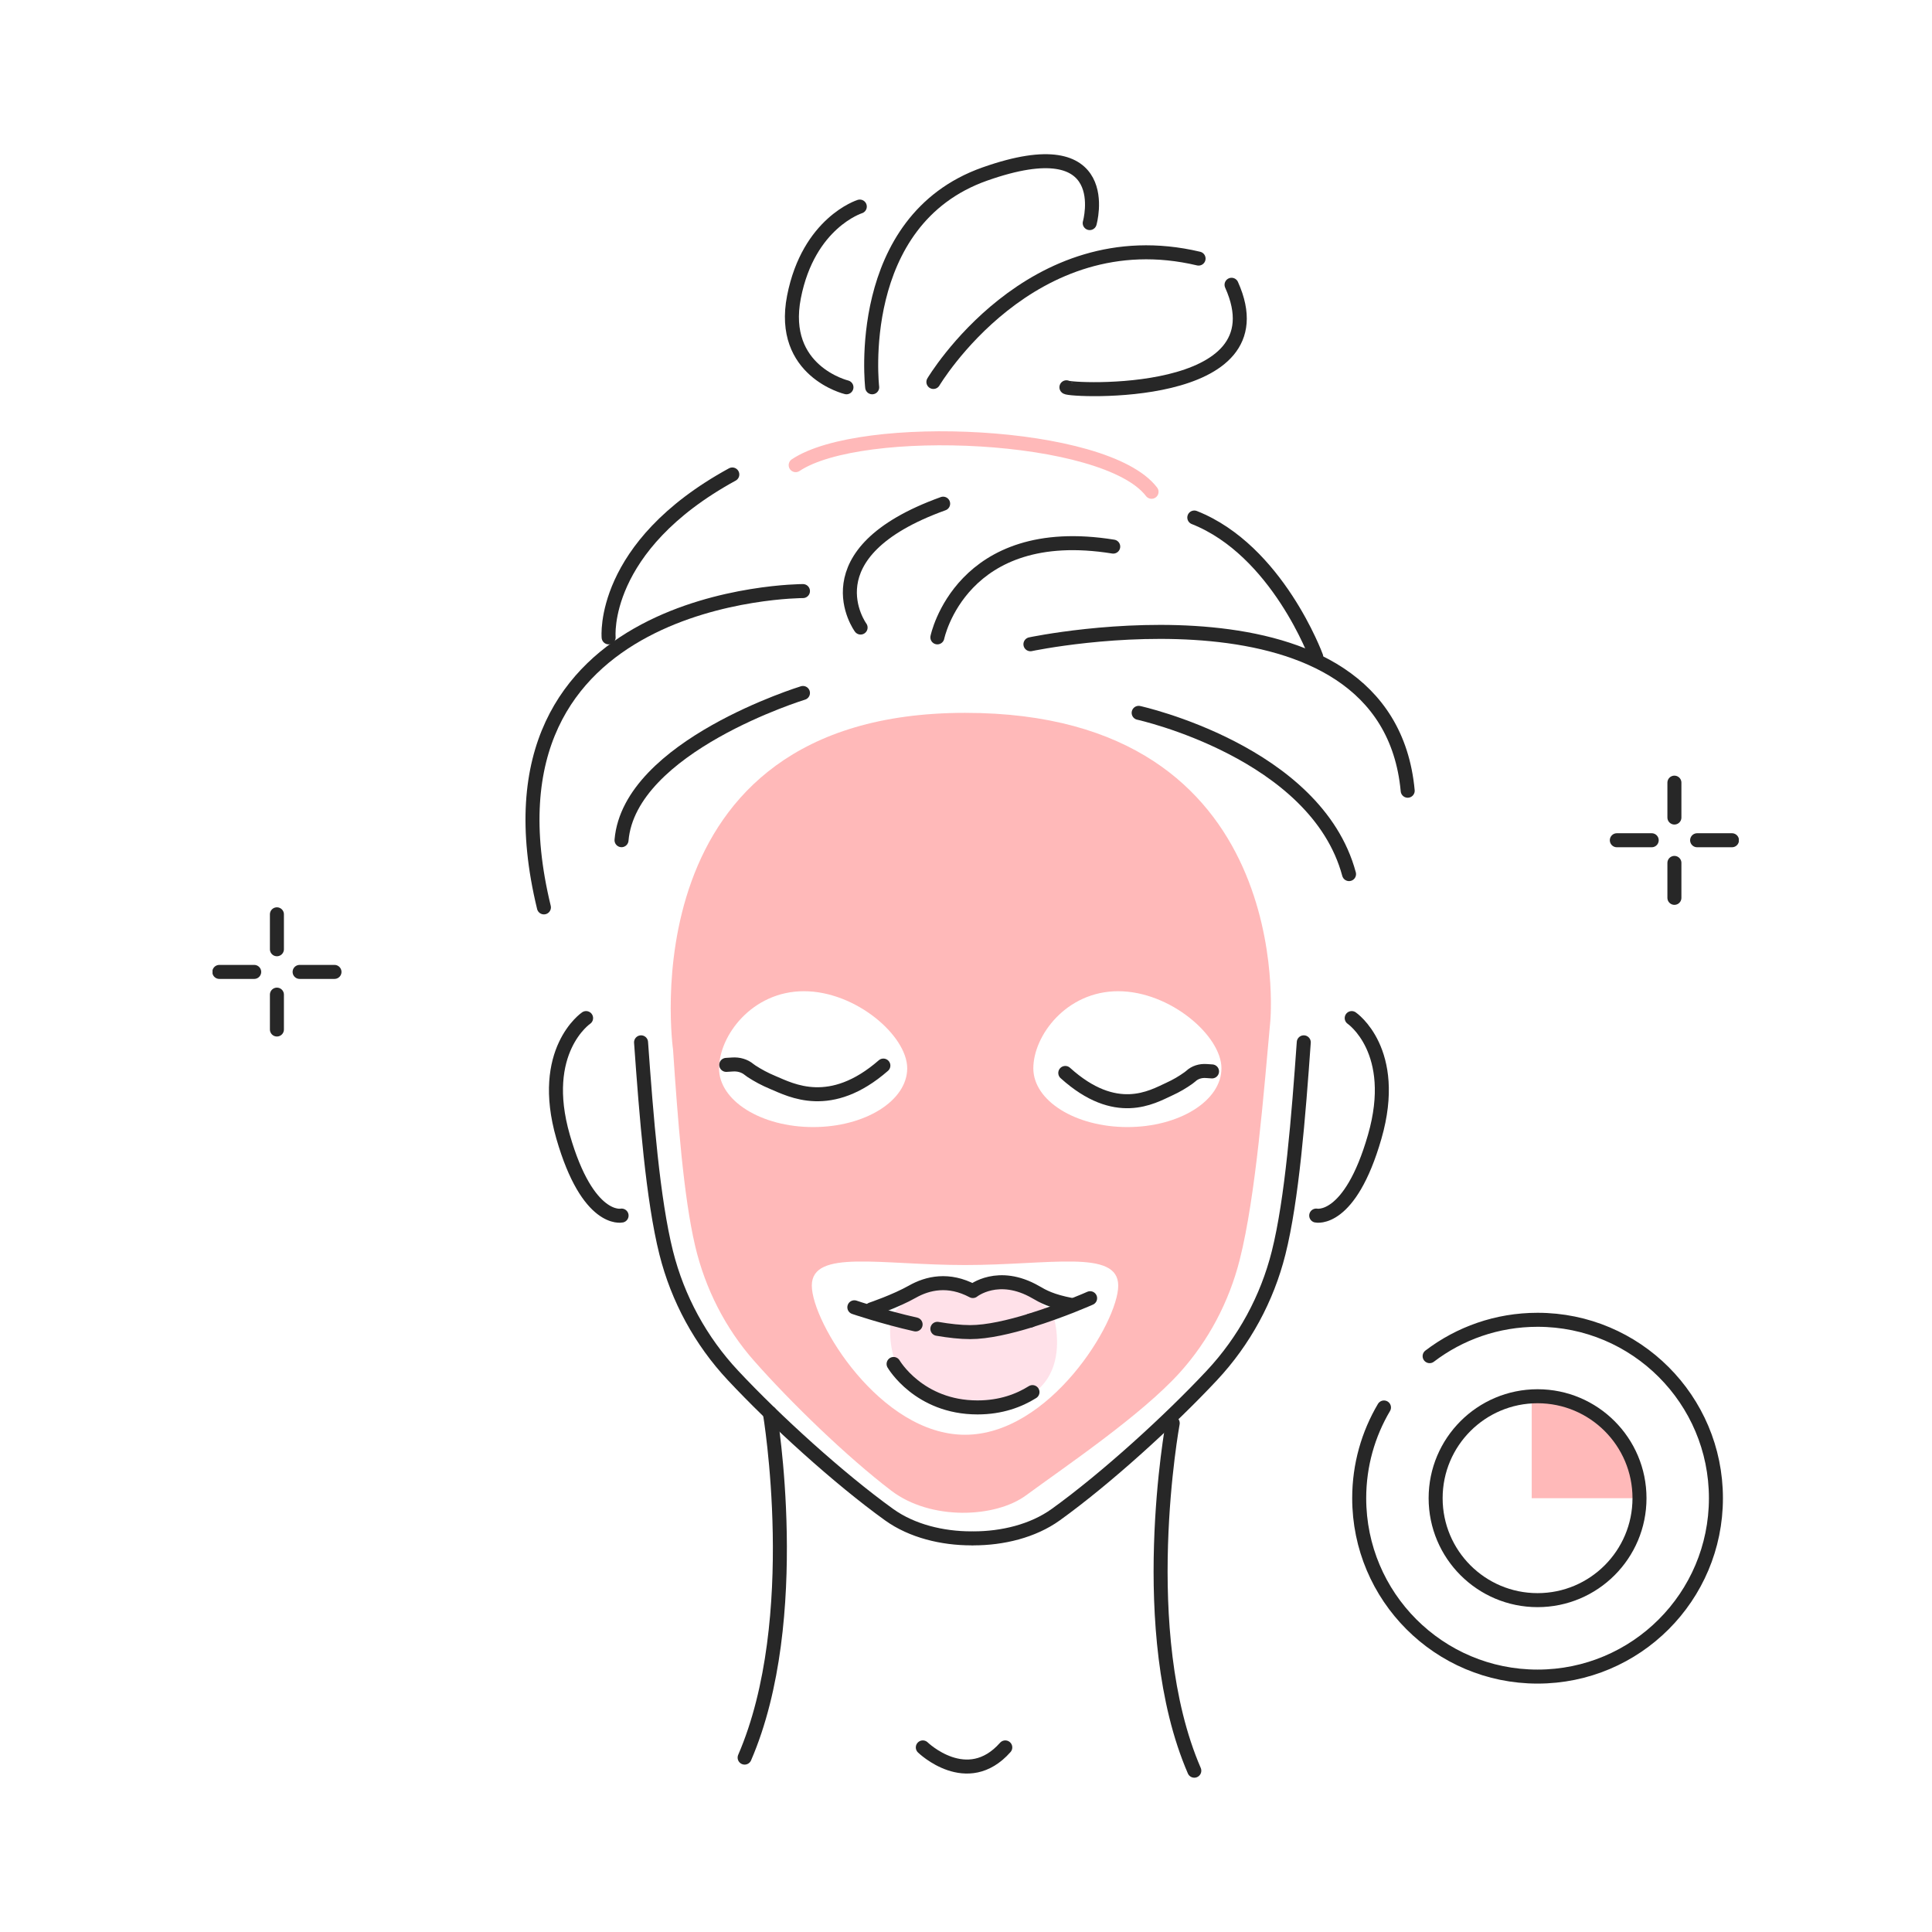 <svg width="100" height="100" viewBox="0 0 100 100" fill="none" xmlns="http://www.w3.org/2000/svg">
<g clip-path="url(#clip0_180_28)">
<path d="M79.281 72.278V77.546H84.857C84.857 77.546 84.357 71.978 79.281 72.278Z" fill="#FFB9B9"/>
<path d="M14.333 47.325V49.133" stroke="#272727" stroke-width="0.725" stroke-linecap="round" stroke-linejoin="round"/>
<path d="M14.333 51.482V53.287" stroke="#272727" stroke-width="0.725" stroke-linecap="round" stroke-linejoin="round"/>
<path d="M17.313 50.306H15.508" stroke="#272727" stroke-width="0.725" stroke-linecap="round" stroke-linejoin="round"/>
<path d="M13.157 50.306H11.352" stroke="#272727" stroke-width="0.725" stroke-linecap="round" stroke-linejoin="round"/>
<path d="M86.667 40.51V42.315" stroke="#272727" stroke-width="0.725" stroke-linecap="round" stroke-linejoin="round"/>
<path d="M86.667 44.664V46.472" stroke="#272727" stroke-width="0.725" stroke-linecap="round" stroke-linejoin="round"/>
<path d="M89.647 43.491H87.843" stroke="#272727" stroke-width="0.725" stroke-linecap="round" stroke-linejoin="round"/>
<path d="M85.492 43.491H83.687" stroke="#272727" stroke-width="0.725" stroke-linecap="round" stroke-linejoin="round"/>
<path d="M46.137 68.071C46.137 68.071 47.636 66.337 48.997 66.595C50.358 66.854 50.446 66.931 50.446 66.931C50.446 66.931 51.036 66.451 52.033 66.551C53.029 66.651 54.481 67.933 54.481 67.933C54.481 67.933 56.192 72.984 50.322 72.846C45.214 72.725 46.137 68.068 46.137 68.068V68.071Z" fill="#FFE1E9"/>
<path d="M50.272 79.625C48.779 79.625 47.21 79.251 46.025 78.402C43.407 76.52 40.112 73.516 37.94 71.193C36.267 69.406 35.08 67.222 34.483 64.846C33.793 62.097 33.455 57.788 33.181 53.951" stroke="#272727" stroke-width="0.725" stroke-linecap="round" stroke-linejoin="round"/>
<path d="M50.393 79.625C51.886 79.625 53.455 79.251 54.64 78.402C57.258 76.52 60.553 73.516 62.725 71.193C64.397 69.406 65.585 67.222 66.181 64.846C66.872 62.097 67.21 57.788 67.483 53.951" stroke="#272727" stroke-width="0.725" stroke-linecap="round" stroke-linejoin="round"/>
<path d="M60.7 73.663C60.7 73.663 58.71 84.469 61.817 91.651" stroke="#272727" stroke-width="0.725" stroke-linecap="round" stroke-linejoin="round"/>
<path d="M39.847 73.128C39.847 73.128 41.649 83.788 38.542 90.973" stroke="#272727" stroke-width="0.725" stroke-linecap="round" stroke-linejoin="round"/>
<path d="M30.336 52.696C30.336 52.696 27.862 54.377 29.146 58.84C30.43 63.303 32.173 62.918 32.173 62.918" stroke="#272727" stroke-width="0.725" stroke-linecap="round" stroke-linejoin="round"/>
<path d="M69.964 52.696C69.964 52.696 72.439 54.377 71.154 58.84C69.87 63.303 68.127 62.918 68.127 62.918" stroke="#272727" stroke-width="0.725" stroke-linecap="round" stroke-linejoin="round"/>
<path d="M52.033 61.886C51.995 63.335 48.253 63.235 48.291 61.786" stroke="#272727" stroke-width="0.725" stroke-linecap="round" stroke-linejoin="round"/>
<path d="M53.335 68.347C54.981 67.839 56.424 67.195 56.424 67.195" stroke="#272727" stroke-width="0.725" stroke-linecap="round" stroke-linejoin="round"/>
<path d="M48.518 68.78C49.123 68.883 49.708 68.95 50.217 68.95C51.113 68.95 52.265 68.68 53.332 68.351" stroke="#272727" stroke-width="0.725" stroke-linecap="round" stroke-linejoin="round"/>
<path d="M44.221 67.665C44.221 67.665 45.722 68.177 47.392 68.553" stroke="#272727" stroke-width="0.725" stroke-linecap="round" stroke-linejoin="round"/>
<path d="M45.105 67.771C45.105 67.771 46.357 67.348 47.224 66.857C48.015 66.41 49.1 66.157 50.355 66.824C50.355 66.824 51.668 65.76 53.611 66.883C53.984 67.101 54.416 67.345 55.448 67.542" stroke="#272727" stroke-width="0.725" stroke-linecap="round" stroke-linejoin="round"/>
<path d="M46.252 70.599C46.252 70.599 47.556 72.848 50.596 72.848C51.812 72.848 52.753 72.487 53.441 72.055" stroke="#272727" stroke-width="0.725" stroke-linecap="round" stroke-linejoin="round"/>
<path d="M54.231 49.871C54.337 50.08 54.581 50.179 54.804 50.103C56.527 49.492 58.866 48.701 60.145 49.048C60.859 49.239 62.143 49.841 62.884 50.206C63.093 50.306 63.304 50.083 63.198 49.877C62.458 48.424 61.006 47.763 60.077 47.69C60.077 47.69 57.958 47.443 54.343 48.992C54.093 49.098 53.984 49.392 54.105 49.636L54.225 49.877L54.231 49.871Z" fill="#272727"/>
<path d="M45.529 49.941C45.42 50.159 45.167 50.259 44.941 50.179C43.169 49.55 40.764 48.739 39.445 49.092C38.71 49.288 37.387 49.909 36.626 50.282C36.411 50.385 36.194 50.156 36.3 49.944C37.064 48.451 38.557 47.772 39.509 47.692C39.509 47.692 41.69 47.436 45.408 49.03C45.664 49.139 45.778 49.441 45.652 49.691L45.526 49.941H45.529Z" fill="#272727"/>
<path d="M47.765 90.446C47.765 90.446 50.061 92.674 52.033 90.446" stroke="#272727" stroke-width="0.725" stroke-linecap="round" stroke-linejoin="round"/>
<path d="M43.812 20.046C43.812 20.046 40.344 19.217 41.096 15.369C41.849 11.521 44.503 10.692 44.503 10.692" stroke="#272727" stroke-width="0.725" stroke-linecap="round" stroke-linejoin="round"/>
<path d="M45.144 20.046C45.144 20.046 44.138 11.423 50.975 9.007C57.811 6.593 56.403 11.547 56.403 11.547" stroke="#272727" stroke-width="0.725" stroke-linecap="round" stroke-linejoin="round"/>
<path d="M55.198 20.046C55.348 20.223 66.458 20.775 63.745 14.74" stroke="#272727" stroke-width="0.725" stroke-linecap="round" stroke-linejoin="round"/>
<path d="M48.312 19.77C48.312 19.77 53.338 11.32 62.038 13.384" stroke="#272727" stroke-width="0.725" stroke-linecap="round" stroke-linejoin="round"/>
<path d="M59.604 25.455C57.22 22.333 44.562 21.819 41.184 24.076" stroke="#FFB9B9" stroke-width="0.725" stroke-linecap="round" stroke-linejoin="round"/>
<path d="M44.544 32.482C44.544 32.482 41.717 28.625 48.817 26.07" stroke="#272727" stroke-width="0.725" stroke-linecap="round" stroke-linejoin="round"/>
<path d="M58.937 36.897C58.937 36.897 68.127 38.914 69.826 45.243" stroke="#272727" stroke-width="0.725" stroke-linecap="round" stroke-linejoin="round"/>
<path d="M53.335 33.346C53.335 33.346 71.798 29.442 72.862 40.928" stroke="#272727" stroke-width="0.725" stroke-linecap="round" stroke-linejoin="round"/>
<path d="M41.561 35.868C41.561 35.868 32.588 38.62 32.17 43.488" stroke="#272727" stroke-width="0.725" stroke-linecap="round" stroke-linejoin="round"/>
<path d="M41.561 30.594C41.561 30.594 24.176 30.594 28.153 46.966" stroke="#272727" stroke-width="0.725" stroke-linecap="round" stroke-linejoin="round"/>
<path d="M31.503 32.99C31.503 32.99 31.062 28.298 37.904 24.559" stroke="#272727" stroke-width="0.725" stroke-linecap="round" stroke-linejoin="round"/>
<path d="M68.127 33.993C68.127 33.993 66.117 28.489 61.817 26.787" stroke="#272727" stroke-width="0.725" stroke-linecap="round" stroke-linejoin="round"/>
<path d="M48.518 32.99C48.518 32.99 49.74 27.019 57.62 28.292" stroke="#272727" stroke-width="0.725" stroke-linecap="round" stroke-linejoin="round"/>
<path d="M49.946 36.897C32.355 36.906 34.836 54.319 34.836 54.319C35.077 57.902 35.377 61.93 35.982 64.496C36.505 66.716 37.552 68.756 39.021 70.426C40.932 72.593 43.833 75.403 46.134 77.158C48.174 78.713 51.516 78.569 53.103 77.402C55.128 75.915 59.078 73.248 61.068 71.043C62.546 69.403 63.613 67.395 64.168 65.202C65.003 61.901 65.42 56.453 65.752 52.846C65.752 52.846 67.198 36.888 49.943 36.897H49.946ZM37.22 55.295C37.22 53.613 38.922 51.305 41.611 51.305C44.3 51.305 46.957 53.613 46.957 55.295C46.957 56.976 44.776 58.337 42.087 58.337C39.398 58.337 37.217 56.976 37.217 55.295H37.22ZM49.949 74.263C45.57 74.263 42.019 68.442 42.019 66.543C42.019 64.643 45.57 65.478 49.949 65.478C54.328 65.478 57.879 64.643 57.879 66.543C57.879 68.442 54.328 74.263 49.949 74.263ZM58.355 58.337C55.666 58.337 53.485 56.976 53.485 55.295C53.485 53.613 55.186 51.305 57.876 51.305C60.565 51.305 63.222 53.613 63.222 55.295C63.222 56.976 61.041 58.337 58.352 58.337H58.355Z" fill="#FFB9B9"/>
<path d="M37.59 55.118L37.91 55.098C38.231 55.074 38.542 55.166 38.769 55.354C38.804 55.383 38.845 55.412 38.898 55.448C39.233 55.665 39.577 55.853 40.009 56.033C40.95 56.427 42.983 57.541 45.723 55.154" stroke="#272727" stroke-width="0.725" stroke-linecap="round" stroke-linejoin="round"/>
<path d="M62.734 55.456L62.434 55.436C62.135 55.415 61.846 55.506 61.641 55.697C61.608 55.727 61.573 55.756 61.523 55.791C61.218 56.009 60.9 56.2 60.5 56.382C59.633 56.779 57.761 57.905 55.139 55.536" stroke="#272727" stroke-width="0.725" stroke-linecap="round" stroke-linejoin="round"/>
<path d="M73.997 70.194C75.549 69.012 77.482 68.312 79.584 68.312C84.683 68.312 88.816 72.446 88.816 77.546C88.816 82.647 84.683 86.78 79.584 86.78C74.484 86.78 70.352 82.647 70.352 77.546C70.352 75.832 70.82 74.227 71.634 72.851" stroke="#272727" stroke-width="0.725" stroke-linecap="round" stroke-linejoin="round"/>
<path d="M79.584 82.823C82.498 82.823 84.86 80.461 84.86 77.546C84.86 74.632 82.498 72.269 79.584 72.269C76.67 72.269 74.308 74.632 74.308 77.546C74.308 80.461 76.67 82.823 79.584 82.823Z" stroke="#272727" stroke-width="0.725" stroke-linecap="round" stroke-linejoin="round"/>
</g>
<defs>
<clipPath id="clip0_180_28">
<rect width="79" height="84.073" fill="white" transform="translate(11 7.963)"/>
</clipPath>
</defs>
</svg>
